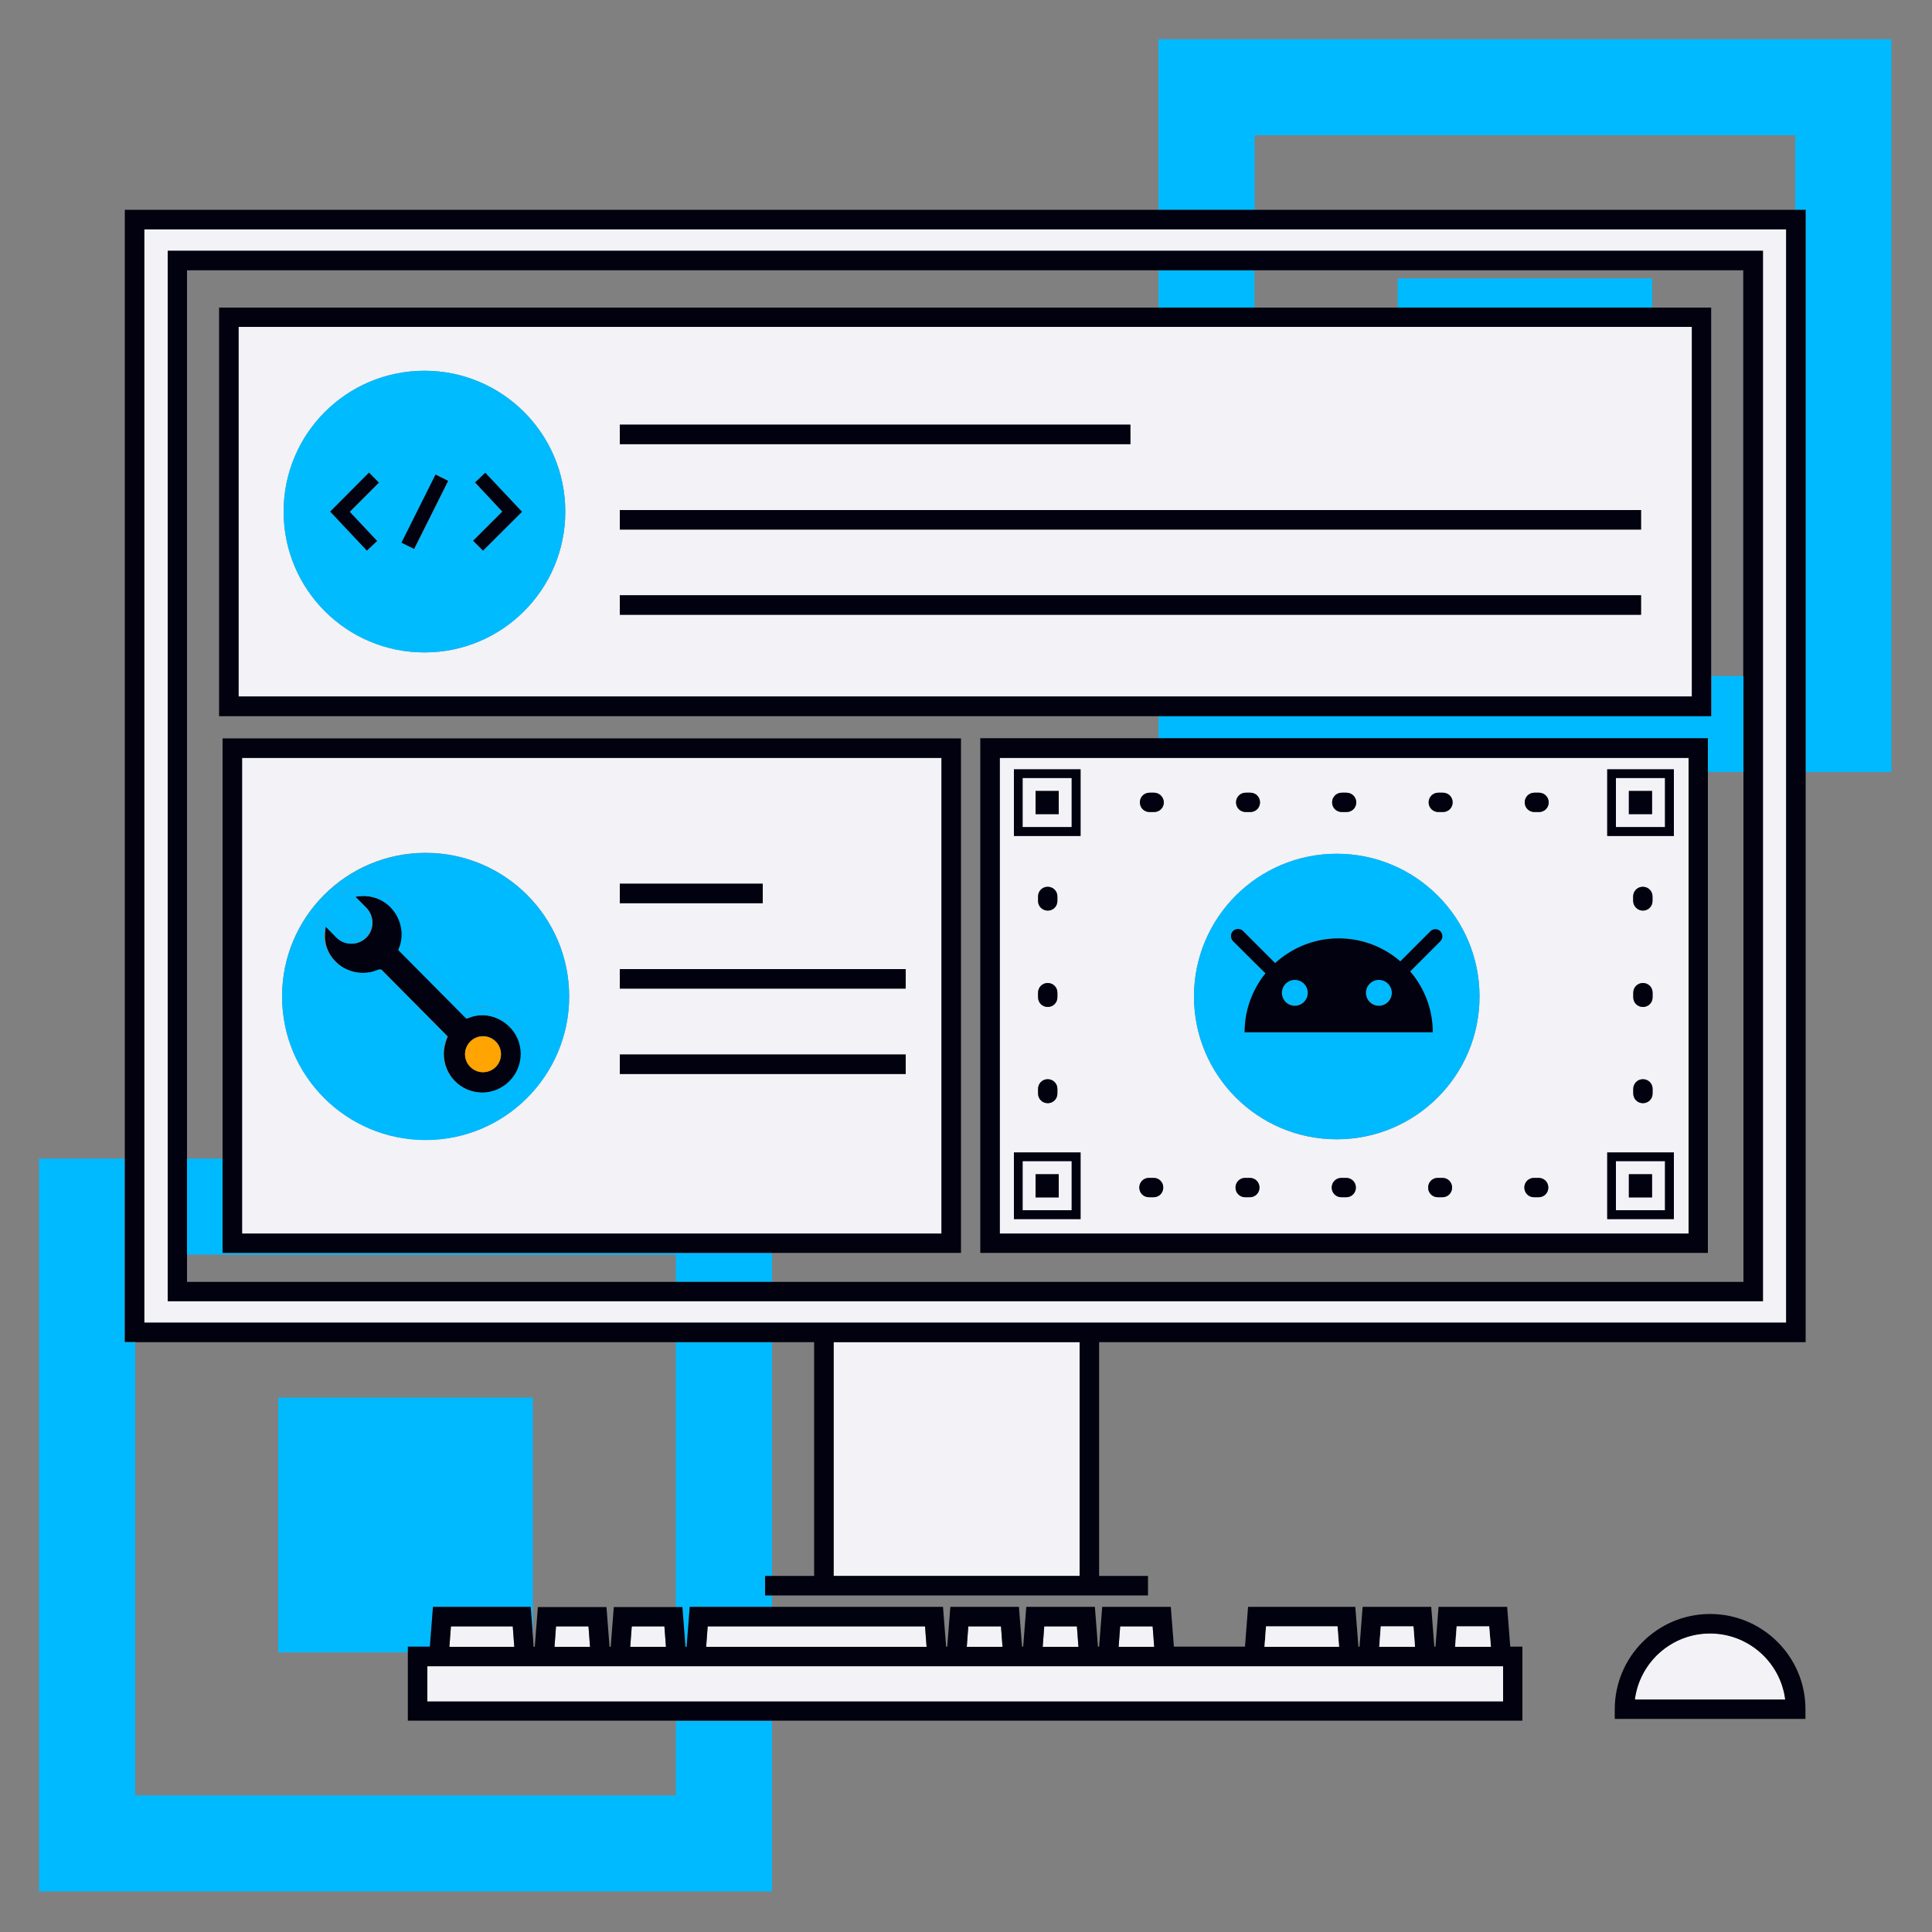 <?xml version="1.0" encoding="utf-8"?>
<!-- Generator: Adobe Illustrator 23.0.3, SVG Export Plug-In . SVG Version: 6.00 Build 0)  -->
<svg version="1.1" id="Layer_1" xmlns="http://www.w3.org/2000/svg" xmlns:xlink="http://www.w3.org/1999/xlink" x="0px" y="0px"
	 viewBox="0 0 100 100" style="enable-background:new 0 0 100 100;" xml:space="preserve">
<rect x="0" y="0" width="100" height="100" fill="#808080" stroke="none"/>
<style type="text/css">
	.st0{fill:none;}
	.st1{fill:#00BAFF;}
	.st2{fill:#F2F2F7;}
	.st3{fill:#01010F;}
	.st4{fill:#00BCFF;}
	.st5{fill:#FFA400;}
</style>
<g>
	<polygon class="st0" points="88.4,64.85 50.74,64.85 50.74,38.22 59.96,38.22 59.96,37.06 11.34,37.06 11.34,15.92 59.96,15.92 
		59.96,13.99 9.68,13.99 9.68,59.97 11.52,59.97 11.52,38.22 49.73,38.22 49.73,64.85 39.96,64.85 39.96,66.35 90.24,66.35 
		90.24,39.96 88.4,39.96 	"/>
	<polygon class="st0" points="21.11,85.53 14.4,85.53 14.4,72.34 27.58,72.34 27.58,84.67 27.63,85.24 27.69,85.24 27.85,83.18 
		31.4,83.18 31.55,85.24 31.61,85.24 31.77,83.18 34.98,83.18 34.98,69.47 7,69.47 7,92.93 34.98,92.93 34.98,89.07 21.11,89.07 	
		"/>
	<rect x="9.68" y="64.94" class="st0" width="25.3" height="1.4"/>
	<polygon class="st0" points="64.94,15.92 72.34,15.92 72.34,14.41 85.52,14.41 85.52,15.92 88.58,15.92 88.58,34.99 90.24,34.99 
		90.24,13.99 64.94,13.99 	"/>
	<rect x="64.94" y="7" class="st0" width="27.98" height="3.86"/>
	<rect x="39.96" y="69.47" class="st0" width="2.19" height="12.1"/>
	<path class="st0" d="M93.45,88.98h-9.87v-0.5c0-2.72,2.21-4.93,4.93-4.93s4.93,2.21,4.93,4.93V88.98z M2.02,59.97h4.44v-49.1h53.5
		V2.03H97.9v37.93h-4.44v29.51H56.89v12.1h2.53v1.01h-2.53H42.14h-2.19v0.6h8.86l0.16,2.06h0.06l0.16-2.06h3.55l0.16,2.06h0.06
		l0.16-2.06h3.55l0.16,2.06h0.06l0.16-2.06h3.55l0.16,2.06h3.68l0.16-2.06h5.56l0.16,2.06h0.06l0.16-2.06h3.55l0.16,2.06h0.06
		l0.16-2.06h3.55l0.16,2.06h0.63v3.83H39.96v8.83H2.02V59.97z"/>
	<polygon class="st1" points="11.52,64.85 11.52,59.97 9.68,59.97 9.68,64.94 34.98,64.94 34.98,66.35 39.96,66.35 39.96,64.85 	"/>
	<polygon class="st1" points="39.96,89.07 34.98,89.07 34.98,92.93 7,92.93 7,69.47 6.46,69.47 6.46,59.97 2.02,59.97 2.02,97.9 
		39.96,97.9 	"/>
	<polygon class="st1" points="39.61,81.57 39.96,81.57 39.96,69.47 34.98,69.47 34.98,83.18 35.32,83.18 35.48,85.24 35.54,85.24 
		35.7,83.18 39.96,83.18 39.96,82.57 39.61,82.57 	"/>
	<polygon class="st1" points="14.4,72.34 14.4,85.53 21.11,85.53 21.11,85.24 22.25,85.24 22.41,83.18 27.47,83.18 27.58,84.67 
		27.58,72.34 	"/>
	<polygon class="st1" points="64.94,7 92.92,7 92.92,10.87 93.46,10.87 93.46,39.96 97.9,39.96 97.9,2.03 59.96,2.03 59.96,10.87 
		64.94,10.87 	"/>
	<rect x="72.34" y="14.41" class="st1" width="13.18" height="1.51"/>
	<rect x="59.96" y="13.99" class="st1" width="4.97" height="1.93"/>
	<polygon class="st1" points="88.58,37.06 59.96,37.06 59.96,38.22 88.4,38.22 88.4,39.96 90.24,39.96 90.24,34.99 88.58,34.99 	"/>
	<rect x="43.15" y="69.47" class="st2" width="12.73" height="12.1"/>
	<path class="st2" d="M7.47,11.87v56.59h84.98V11.87H7.47z M91.24,67.35H8.68V12.98h82.57V67.35z"/>
	<path class="st3" d="M7,69.47h27.98h4.97h2.19v12.1h-2.19h-0.35v1.01h0.35h2.19h14.75h2.53v-1.01h-2.53v-12.1h36.57V39.96v-29.1
		h-0.54H64.94h-4.97H6.46v49.1v9.5H7z M92.45,68.46H7.47V11.87h84.98V68.46z M43.15,81.57v-12.1h12.73v12.1H43.15z"/>
	<path class="st3" d="M8.68,12.98v54.37h82.57V12.98H8.68z M90.24,34.99v4.98v26.38H39.96h-4.97H9.68v-1.4v-4.97V13.99h50.28h4.97
		h25.3V34.99z"/>
	<polygon class="st2" points="26.62,85.24 26.54,84.18 23.34,84.18 23.26,85.24 	"/>
	<polygon class="st2" points="30.54,85.24 30.46,84.18 28.78,84.18 28.7,85.24 	"/>
	<polygon class="st2" points="34.47,85.24 34.39,84.18 32.7,84.18 32.62,85.24 	"/>
	<polygon class="st2" points="51.89,85.24 51.81,84.18 50.12,84.18 50.04,85.24 	"/>
	<polygon class="st2" points="55.82,85.24 55.74,84.18 54.05,84.18 53.97,85.24 	"/>
	<polygon class="st2" points="59.75,85.24 59.66,84.18 57.98,84.18 57.9,85.24 	"/>
	<polygon class="st2" points="36.63,84.18 36.55,85.24 47.96,85.24 47.88,84.18 	"/>
	<path class="st3" d="M35.54,85.24h-0.06l-0.16-2.06h-0.34h-3.21l-0.16,2.06h-0.06l-0.16-2.06h-3.55l-0.16,2.06h-0.06l-0.04-0.58
		l-0.11-1.49h-5.06l-0.16,2.06h-1.14v0.29v3.54h13.87h4.97h38.85v-3.83h-0.63l-0.16-2.06h-3.55l-0.16,2.06h-0.06l-0.16-2.06h-3.55
		l-0.16,2.06h-0.06l-0.16-2.06H64.6l-0.16,2.06h-3.68l-0.16-2.06h-3.55l-0.16,2.06h-0.06l-0.16-2.06h-3.55l-0.16,2.06H52.9
		l-0.16-2.06h-3.55l-0.16,2.06h-0.06l-0.16-2.06h-8.86H35.7L35.54,85.24z M51.81,84.18l0.08,1.06h-1.85l0.08-1.06H51.81z
		 M55.74,84.18l0.08,1.06h-1.85l0.08-1.06H55.74z M59.66,84.18l0.08,1.06H57.9l0.08-1.06H59.66z M69.23,84.18l0.08,1.06h-3.86
		l0.08-1.06H69.23z M73.16,84.18l0.08,1.06h-1.85l0.08-1.06H73.16z M77.08,84.18l0.08,1.06h-1.85l0.08-1.06H77.08z M77.8,86.25v1.81
		H22.12v-1.81H77.8z M26.54,84.18l0.08,1.06h-3.36l0.08-1.06H26.54z M30.46,84.18l0.08,1.06H28.7l0.08-1.06H30.46z M34.39,84.18
		l0.08,1.06h-1.85l0.08-1.06H34.39z M36.55,85.24l0.08-1.06h11.25l0.08,1.06H36.55z"/>
	<polygon class="st2" points="69.31,85.24 69.23,84.18 65.53,84.18 65.45,85.24 	"/>
	<polygon class="st2" points="73.24,85.24 73.16,84.18 71.47,84.18 71.39,85.24 	"/>
	<polygon class="st2" points="77.17,85.24 77.08,84.18 75.4,84.18 75.32,85.24 	"/>
	<rect x="22.12" y="86.25" class="st2" width="55.68" height="1.81"/>
	<path class="st2" d="M88.51,84.54c-1.99,0-3.65,1.49-3.89,3.42h7.79C92.16,86.04,90.51,84.54,88.51,84.54z"/>
	<path class="st3" d="M88.51,83.54c-2.72,0-4.93,2.21-4.93,4.93v0.5h9.87v-0.5C93.45,85.75,91.24,83.54,88.51,83.54z M84.62,87.97
		c0.25-1.93,1.9-3.42,3.89-3.42s3.65,1.49,3.89,3.42H84.62z"/>
	<path class="st2" d="M12.35,16.92v19.13h75.22V16.92H12.35z M32.08,21.98h26.43v1.01H32.08V21.98z M32.08,26.4h52.86v1.01H32.08
		V26.4z M21.97,33.77c-4.03,0-7.29-3.26-7.29-7.29s3.26-7.29,7.29-7.29s7.29,3.26,7.29,7.29S25.99,33.77,21.97,33.77z M32.08,31.82
		v-1.01h52.86v1.01H32.08z"/>
	<path class="st3" d="M11.34,15.92v21.15h48.62h28.61v-2.07V15.92h-3.05H72.34h-7.4h-4.97H11.34z M87.57,36.05H12.35V16.92h75.22
		V36.05z"/>
	<path class="st2" d="M12.53,63.85h36.2V39.23h-36.2V63.85z M32.08,45.74h7.4v1.01h-7.4V45.74z M32.08,50.16h14.8v1.01h-14.8V50.16z
		 M32.08,54.58h14.8v1.01h-14.8V54.58z M22.03,44.14c4.1,0,7.43,3.33,7.43,7.43s-3.33,7.43-7.43,7.43c-4.1,0-7.43-3.33-7.43-7.43
		S17.92,44.14,22.03,44.14z"/>
	<path class="st3" d="M39.96,64.85h9.78V38.22H11.52v21.75v4.88H39.96z M48.73,39.23v24.62h-36.2V39.23H48.73z"/>
	<path class="st2" d="M86.18,60.1h-2.54v2.54h2.54V60.1z M85.51,61.97h-1.2v-1.2h1.2V61.97z"/>
	<path class="st2" d="M83.64,42.81h2.54v-2.54h-2.54V42.81z M84.31,40.94h1.2v1.2h-1.2V40.94z"/>
	<path class="st2" d="M87.39,39.23H51.75v24.62h35.65V39.23z M75.18,41.53c0,0.28-0.22,0.5-0.5,0.5h-0.24c-0.28,0-0.5-0.22-0.5-0.5
		c0-0.28,0.22-0.5,0.5-0.5h0.24C74.96,41.03,75.18,41.26,75.18,41.53z M70.2,41.53c0,0.28-0.22,0.5-0.5,0.5h-0.01h-0.23h-0.01
		c-0.28,0-0.5-0.22-0.5-0.5c0-0.28,0.22-0.5,0.5-0.5h0.01h0.23h0.01C69.98,41.03,70.2,41.26,70.2,41.53z M65.21,41.53
		c0,0.28-0.22,0.5-0.5,0.5h-0.24c-0.28,0-0.5-0.22-0.5-0.5c0-0.28,0.22-0.5,0.5-0.5h0.24C64.99,41.03,65.21,41.26,65.21,41.53z
		 M55.93,63.1h-3.45v-3.45h3.45V63.1z M54.23,50.88c0.28,0,0.5,0.22,0.5,0.5v0.24c0,0.28-0.22,0.5-0.5,0.5c-0.28,0-0.5-0.22-0.5-0.5
		v-0.24C53.73,51.1,53.95,50.88,54.23,50.88z M53.73,46.64V46.4c0-0.28,0.22-0.5,0.5-0.5c0.28,0,0.5,0.22,0.5,0.5v0.24
		c0,0.28-0.22,0.5-0.5,0.5C53.95,47.13,53.73,46.91,53.73,46.64z M54.23,55.86c0.28,0,0.5,0.22,0.5,0.5v0.24
		c0,0.28-0.22,0.5-0.5,0.5c-0.28,0-0.5-0.22-0.5-0.5v-0.24C53.73,56.08,53.95,55.86,54.23,55.86z M55.93,43.27h-3.45v-3.45h3.45
		V43.27z M59.71,61.96h-0.24c-0.28,0-0.5-0.22-0.5-0.5c0-0.28,0.22-0.5,0.5-0.5h0.24c0.28,0,0.5,0.22,0.5,0.5
		C60.21,61.74,59.99,61.96,59.71,61.96z M59.73,42.03H59.5c-0.28,0-0.5-0.22-0.5-0.5c0-0.28,0.22-0.5,0.5-0.5h0.24
		c0.28,0,0.5,0.22,0.5,0.5C60.23,41.81,60.01,42.03,59.73,42.03z M64.69,61.96h-0.24c-0.28,0-0.5-0.22-0.5-0.5
		c0-0.28,0.22-0.5,0.5-0.5h0.24c0.28,0,0.5,0.22,0.5,0.5C65.19,61.74,64.97,61.96,64.69,61.96z M69.68,61.96L69.68,61.96h-0.24
		h-0.01c-0.28,0-0.5-0.22-0.5-0.5c0-0.28,0.22-0.5,0.5-0.5h0.01h0.23h0.01c0.28,0,0.5,0.22,0.5,0.5
		C70.18,61.74,69.95,61.96,69.68,61.96z M74.66,61.96h-0.24c-0.28,0-0.5-0.22-0.5-0.5c0-0.28,0.22-0.5,0.5-0.5h0.24
		c0.28,0,0.5,0.22,0.5,0.5C75.16,61.74,74.94,61.96,74.66,61.96z M69.19,58.97c-4.08,0-7.39-3.31-7.39-7.39
		c0-4.08,3.31-7.39,7.39-7.39c4.08,0,7.39,3.31,7.39,7.39C76.58,55.66,73.27,58.97,69.19,58.97z M79.64,61.96H79.4
		c-0.28,0-0.5-0.22-0.5-0.5c0-0.28,0.22-0.5,0.5-0.5h0.24c0.28,0,0.5,0.22,0.5,0.5C80.14,61.74,79.92,61.96,79.64,61.96z
		 M79.66,42.03h-0.24c-0.28,0-0.5-0.22-0.5-0.5c0-0.28,0.22-0.5,0.5-0.5h0.24c0.28,0,0.5,0.22,0.5,0.5
		C80.16,41.81,79.94,42.03,79.66,42.03z M86.64,63.1h-3.45v-3.45h3.45V63.1z M85.03,50.88c0.28,0,0.5,0.22,0.5,0.5v0.24
		c0,0.28-0.22,0.5-0.5,0.5c-0.28,0-0.5-0.22-0.5-0.5v-0.24C84.54,51.1,84.76,50.88,85.03,50.88z M84.54,46.64V46.4
		c0-0.28,0.22-0.5,0.5-0.5c0.28,0,0.5,0.22,0.5,0.5v0.24c0,0.28-0.22,0.5-0.5,0.5C84.76,47.13,84.54,46.91,84.54,46.64z
		 M85.03,55.86c0.28,0,0.5,0.22,0.5,0.5v0.24c0,0.28-0.22,0.5-0.5,0.5c-0.28,0-0.5-0.22-0.5-0.5v-0.24
		C84.54,56.08,84.76,55.86,85.03,55.86z M83.19,43.27v-3.45h3.45v3.45H83.19z"/>
	<path class="st2" d="M55.47,40.27h-2.54v2.54h2.54V40.27z M54.8,42.14h-1.2v-1.2h1.2V42.14z"/>
	<path class="st2" d="M55.47,60.1h-2.54v2.54h2.54V60.1z M54.8,61.97h-1.2v-1.2h1.2V61.97z"/>
	<path class="st3" d="M50.74,64.85H88.4V39.96v-1.75H59.96h-9.22V64.85z M51.75,39.23h35.65v24.62H51.75V39.23z"/>
	<path class="st4" d="M21.97,19.19c-4.03,0-7.29,3.26-7.29,7.29s3.26,7.29,7.29,7.29s7.29-3.26,7.29-7.29S25.99,19.19,21.97,19.19z
		 M19.52,28l-0.53,0.5l-1.9-2.02l2.01-2.01l0.52,0.52l-1.51,1.51L19.52,28z M21.45,28.41l-0.65-0.33l1.76-3.53l0.65,0.33
		L21.45,28.41z M25,28.5l-0.52-0.52L26,26.48l-1.42-1.51l0.53-0.5l1.9,2.02L25,28.5z"/>
	<polygon class="st3" points="19.1,24.46 17.09,26.48 18.99,28.5 19.52,28 18.1,26.49 19.61,24.98 	"/>
	<polygon class="st3" points="24.59,24.97 26,26.48 24.49,27.99 25,28.5 27.02,26.49 25.12,24.47 	"/>
	
		<rect x="20.03" y="26.12" transform="matrix(0.447 -0.894 0.894 0.447 -11.525 34.318)" class="st3" width="3.94" height="0.73"/>
	<path class="st1" d="M69.19,44.19c-4.08,0-7.39,3.31-7.39,7.39c0,4.08,3.31,7.39,7.39,7.39c4.08,0,7.39-3.31,7.39-7.39
		C76.58,47.5,73.27,44.19,69.19,44.19z M74.55,48.72c0,0-1.56,1.56-1.56,1.56c0.72,0.85,1.16,1.95,1.17,3.15h-9.74
		c0-1.15,0.41-2.21,1.08-3.05c-0.01-0.01-1.68-1.67-1.68-1.67c-0.14-0.14-0.14-0.37,0-0.52c0.14-0.14,0.37-0.14,0.52,0
		c0,0,1.65,1.66,1.66,1.66c0.87-0.79,2.02-1.28,3.29-1.28c1.22,0,2.33,0.45,3.19,1.19c0,0,1.56-1.56,1.56-1.56
		c0.14-0.14,0.37-0.14,0.52,0C74.7,48.35,74.7,48.58,74.55,48.72z"/>
	<path class="st1" d="M71.37,50.71c-0.37,0-0.67,0.3-0.67,0.67c0,0.37,0.3,0.67,0.67,0.67s0.67-0.3,0.67-0.67
		C72.04,51.01,71.74,50.71,71.37,50.71z"/>
	<path class="st1" d="M67.02,50.71c-0.37,0-0.67,0.3-0.67,0.67c0,0.37,0.3,0.67,0.67,0.67c0.37,0,0.67-0.3,0.67-0.67
		C67.69,51.01,67.39,50.71,67.02,50.71z"/>
	<g>
		<path class="st3" d="M74.04,48.2c0,0-1.56,1.56-1.56,1.56c-0.85-0.74-1.97-1.19-3.19-1.19c-1.27,0-2.42,0.49-3.29,1.28
			c0,0-1.66-1.66-1.66-1.66c-0.14-0.14-0.37-0.14-0.52,0c-0.14,0.14-0.14,0.37,0,0.52c0,0,1.67,1.66,1.68,1.67
			c-0.67,0.83-1.08,1.89-1.08,3.05h9.74c0-1.2-0.44-2.3-1.17-3.15c0,0,1.56-1.56,1.56-1.56c0.14-0.14,0.14-0.37,0-0.52
			C74.41,48.06,74.18,48.06,74.04,48.2z M67.02,52.06c-0.37,0-0.67-0.3-0.67-0.67c0-0.37,0.3-0.67,0.67-0.67
			c0.37,0,0.67,0.3,0.67,0.67C67.69,51.76,67.39,52.06,67.02,52.06z M71.37,52.06c-0.37,0-0.67-0.3-0.67-0.67
			c0-0.37,0.3-0.67,0.67-0.67s0.67,0.3,0.67,0.67C72.04,51.76,71.74,52.06,71.37,52.06z"/>
	</g>
	<path class="st3" d="M64.48,41.03c-0.28,0-0.5,0.22-0.5,0.5c0,0.28,0.22,0.5,0.5,0.5h0.24c0.28,0,0.5-0.22,0.5-0.5
		c0-0.28-0.22-0.5-0.5-0.5H64.48z"/>
	<path class="st3" d="M59.73,41.03H59.5c-0.28,0-0.5,0.22-0.5,0.5c0,0.28,0.22,0.5,0.5,0.5h0.24c0.28,0,0.5-0.22,0.5-0.5
		C60.23,41.26,60.01,41.03,59.73,41.03z"/>
	<path class="st3" d="M74.45,41.03c-0.28,0-0.5,0.22-0.5,0.5c0,0.28,0.22,0.5,0.5,0.5h0.24c0.28,0,0.5-0.22,0.5-0.5
		c0-0.28-0.22-0.5-0.5-0.5H74.45z"/>
	<path class="st3" d="M79.66,41.03h-0.24c-0.28,0-0.5,0.22-0.5,0.5c0,0.28,0.22,0.5,0.5,0.5h0.24c0.28,0,0.5-0.22,0.5-0.5
		C80.16,41.26,79.94,41.03,79.66,41.03z"/>
	<path class="st3" d="M69.69,41.03h-0.23h-0.01c-0.28,0-0.5,0.22-0.5,0.5c0,0.28,0.22,0.5,0.5,0.5h0.01h0.23h0.01
		c0.28,0,0.5-0.22,0.5-0.5C70.2,41.26,69.98,41.03,69.69,41.03L69.69,41.03z"/>
	<path class="st3" d="M54.23,47.13c0.28,0,0.5-0.22,0.5-0.5V46.4c0-0.28-0.22-0.5-0.5-0.5c-0.28,0-0.5,0.22-0.5,0.5v0.24
		C53.73,46.91,53.95,47.13,54.23,47.13z"/>
	<path class="st3" d="M53.73,51.62c0,0.28,0.22,0.5,0.5,0.5c0.28,0,0.5-0.22,0.5-0.5v-0.24c0-0.28-0.22-0.5-0.5-0.5
		c-0.28,0-0.5,0.22-0.5,0.5V51.62z"/>
	<path class="st3" d="M53.73,56.6c0,0.28,0.22,0.5,0.5,0.5c0.28,0,0.5-0.22,0.5-0.5v-0.24c0-0.28-0.22-0.5-0.5-0.5
		c-0.28,0-0.5,0.22-0.5,0.5V56.6z"/>
	<path class="st3" d="M64.69,60.97h-0.24c-0.28,0-0.5,0.22-0.5,0.5c0,0.28,0.22,0.5,0.5,0.5h0.24c0.28,0,0.5-0.22,0.5-0.5
		C65.19,61.19,64.97,60.97,64.69,60.97z"/>
	<path class="st3" d="M59.71,60.97h-0.24c-0.28,0-0.5,0.22-0.5,0.5c0,0.28,0.22,0.5,0.5,0.5h0.24c0.28,0,0.5-0.22,0.5-0.5
		C60.21,61.19,59.99,60.97,59.71,60.97z"/>
	<path class="st3" d="M74.66,60.97h-0.24c-0.28,0-0.5,0.22-0.5,0.5c0,0.28,0.22,0.5,0.5,0.5h0.24c0.28,0,0.5-0.22,0.5-0.5
		C75.16,61.19,74.94,60.97,74.66,60.97z"/>
	<path class="st3" d="M79.64,60.97H79.4c-0.28,0-0.5,0.22-0.5,0.5c0,0.28,0.22,0.5,0.5,0.5h0.24c0.28,0,0.5-0.22,0.5-0.5
		C80.14,61.19,79.92,60.97,79.64,60.97z"/>
	<path class="st3" d="M69.68,60.97L69.68,60.97h-0.24h-0.01c-0.28,0-0.5,0.22-0.5,0.5c0,0.28,0.22,0.5,0.5,0.5h0.01h0.23h0.01
		c0.28,0,0.5-0.22,0.5-0.5C70.18,61.19,69.95,60.97,69.68,60.97z"/>
	<path class="st3" d="M85.03,47.13c0.28,0,0.5-0.22,0.5-0.5V46.4c0-0.28-0.22-0.5-0.5-0.5c-0.28,0-0.5,0.22-0.5,0.5v0.24
		C84.54,46.91,84.76,47.13,85.03,47.13z"/>
	<path class="st3" d="M84.54,51.62c0,0.28,0.22,0.5,0.5,0.5c0.28,0,0.5-0.22,0.5-0.5v-0.24c0-0.28-0.22-0.5-0.5-0.5
		c-0.28,0-0.5,0.22-0.5,0.5V51.62z"/>
	<path class="st3" d="M84.54,56.6c0,0.28,0.22,0.5,0.5,0.5c0.28,0,0.5-0.22,0.5-0.5v-0.24c0-0.28-0.22-0.5-0.5-0.5
		c-0.28,0-0.5,0.22-0.5,0.5V56.6z"/>
	<path class="st3" d="M52.48,43.27h3.45v-3.45h-3.45V43.27z M52.93,40.27h2.54v2.54h-2.54V40.27z"/>
	<rect x="53.6" y="40.94" class="st3" width="1.2" height="1.2"/>
	<rect x="53.6" y="60.78" class="st3" width="1.2" height="1.2"/>
	<path class="st3" d="M52.48,63.1h3.45v-3.45h-3.45V63.1z M52.93,60.1h2.54v2.54h-2.54V60.1z"/>
	<rect x="84.31" y="60.78" class="st3" width="1.2" height="1.2"/>
	<path class="st3" d="M83.19,63.1h3.45v-3.45h-3.45V63.1z M83.64,60.1h2.54v2.54h-2.54V60.1z"/>
	<rect x="84.31" y="40.94" class="st3" width="1.2" height="1.2"/>
	<path class="st3" d="M86.64,39.82h-3.45v3.45h3.45V39.82z M86.18,42.81h-2.54v-2.54h2.54V42.81z"/>
	<rect x="32.08" y="30.81" class="st3" width="52.86" height="1.01"/>
	<rect x="32.08" y="26.4" class="st3" width="52.86" height="1.01"/>
	<rect x="32.08" y="21.98" class="st3" width="26.43" height="1.01"/>
	<rect x="32.08" y="54.58" class="st3" width="14.8" height="1.01"/>
	<rect x="32.08" y="50.16" class="st3" width="14.8" height="1.01"/>
	<rect x="32.08" y="45.74" class="st3" width="7.4" height="1.01"/>
	<path class="st1" d="M22.03,59.01c4.1,0,7.43-3.33,7.43-7.43s-3.33-7.43-7.43-7.43c-4.1,0-7.43,3.33-7.43,7.43
		S17.92,59.01,22.03,59.01z M16.56,47.48l0.12-0.29l1.03,1.03c0.13,0.13,0.3,0.2,0.48,0.2c0.18,0,0.35-0.07,0.47-0.2
		c0.26-0.26,0.27-0.69,0-0.96l-1.03-1.03l0.29-0.12c0.28-0.11,0.57-0.16,0.87-0.16c0.8,0,1.53,0.38,1.98,1.04
		c0.42,0.61,0.54,1.38,0.32,2.07l3.15,3.18c0.23-0.07,0.47-0.11,0.72-0.11c1.16,0,2.41,0.98,2.41,2.43c0,1.33-1.08,2.41-2.41,2.41
		c-1.33,0-2.41-1.08-2.41-2.41c0-0.27,0.05-0.54,0.14-0.8l-3.08-3.12c-0.72,0.25-1.51,0.16-2.15-0.27c-0.67-0.45-1.07-1.2-1.07-2.01
		C16.39,48.06,16.44,47.76,16.56,47.48z"/>
	<path class="st3" d="M17.69,50.03c0.56,0.37,1.27,0.44,1.89,0.18l0.04-0.02h0.13l0.06,0.06l3.37,3.4l-0.05,0.13
		c-0.1,0.25-0.15,0.52-0.15,0.78c0,1.1,0.9,2,2,2c1.1,0,2-0.9,2-2c0-1.2-1.03-2.01-1.99-2.01c-0.25,0-0.48,0.04-0.7,0.13l-0.13,0.05
		l-3.52-3.55l0.05-0.12c0.23-0.6,0.14-1.28-0.23-1.82c-0.38-0.55-0.98-0.86-1.64-0.86c-0.14,0-0.28,0.01-0.41,0.04l0.56,0.57
		c0.42,0.43,0.42,1.12,0,1.54c-0.2,0.2-0.48,0.32-0.77,0.32c0,0,0,0,0,0c-0.29,0-0.57-0.11-0.77-0.32l-0.56-0.57
		c-0.03,0.14-0.04,0.28-0.04,0.42C16.8,49.05,17.13,49.65,17.69,50.03z M25,53.63c0.52,0,0.93,0.42,0.93,0.93
		c0,0.52-0.42,0.93-0.93,0.93c-0.52,0-0.93-0.42-0.93-0.93C24.07,54.05,24.49,53.63,25,53.63z"/>
	<path class="st1" d="M17.46,50.38c0.64,0.42,1.43,0.52,2.15,0.27l3.08,3.12c-0.09,0.26-0.14,0.53-0.14,0.8
		c0,1.33,1.08,2.41,2.41,2.41c1.33,0,2.41-1.08,2.41-2.41c0-1.45-1.24-2.43-2.41-2.43c-0.25,0-0.49,0.04-0.72,0.11l-3.15-3.18
		c0.22-0.69,0.1-1.46-0.32-2.07c-0.46-0.66-1.18-1.04-1.98-1.04c-0.3,0-0.6,0.06-0.87,0.16l-0.29,0.12l1.03,1.03
		c0.26,0.26,0.26,0.69,0,0.96c-0.13,0.13-0.29,0.2-0.47,0.2c-0.18,0-0.35-0.07-0.48-0.2l-1.03-1.03l-0.12,0.29
		c-0.11,0.28-0.17,0.58-0.17,0.89C16.39,49.18,16.79,49.93,17.46,50.38z M16.84,47.95l0.56,0.57c0.21,0.21,0.48,0.32,0.77,0.32
		c0,0,0,0,0,0c0.29,0,0.56-0.11,0.77-0.32c0.42-0.42,0.43-1.11,0-1.54l-0.56-0.57c0.13-0.03,0.27-0.04,0.41-0.04
		c0.67,0,1.26,0.31,1.64,0.86c0.37,0.54,0.46,1.22,0.23,1.82l-0.05,0.12l3.52,3.55l0.13-0.05c0.22-0.08,0.46-0.13,0.7-0.13
		c0.96,0,1.99,0.81,1.99,2.01c0,1.1-0.9,2-2,2c-1.1,0-2-0.9-2-2c0-0.26,0.05-0.52,0.15-0.78l0.05-0.13l-3.37-3.4l-0.06-0.06h-0.13
		l-0.04,0.02c-0.62,0.26-1.33,0.19-1.89-0.18c-0.57-0.38-0.89-0.98-0.89-1.66C16.8,48.22,16.82,48.08,16.84,47.95z"/>
	<path class="st5" d="M25,55.5c0.52,0,0.93-0.42,0.93-0.93c0-0.52-0.42-0.93-0.93-0.93c-0.52,0-0.93,0.42-0.93,0.93
		C24.07,55.08,24.49,55.5,25,55.5z"/>
</g>
</svg>

